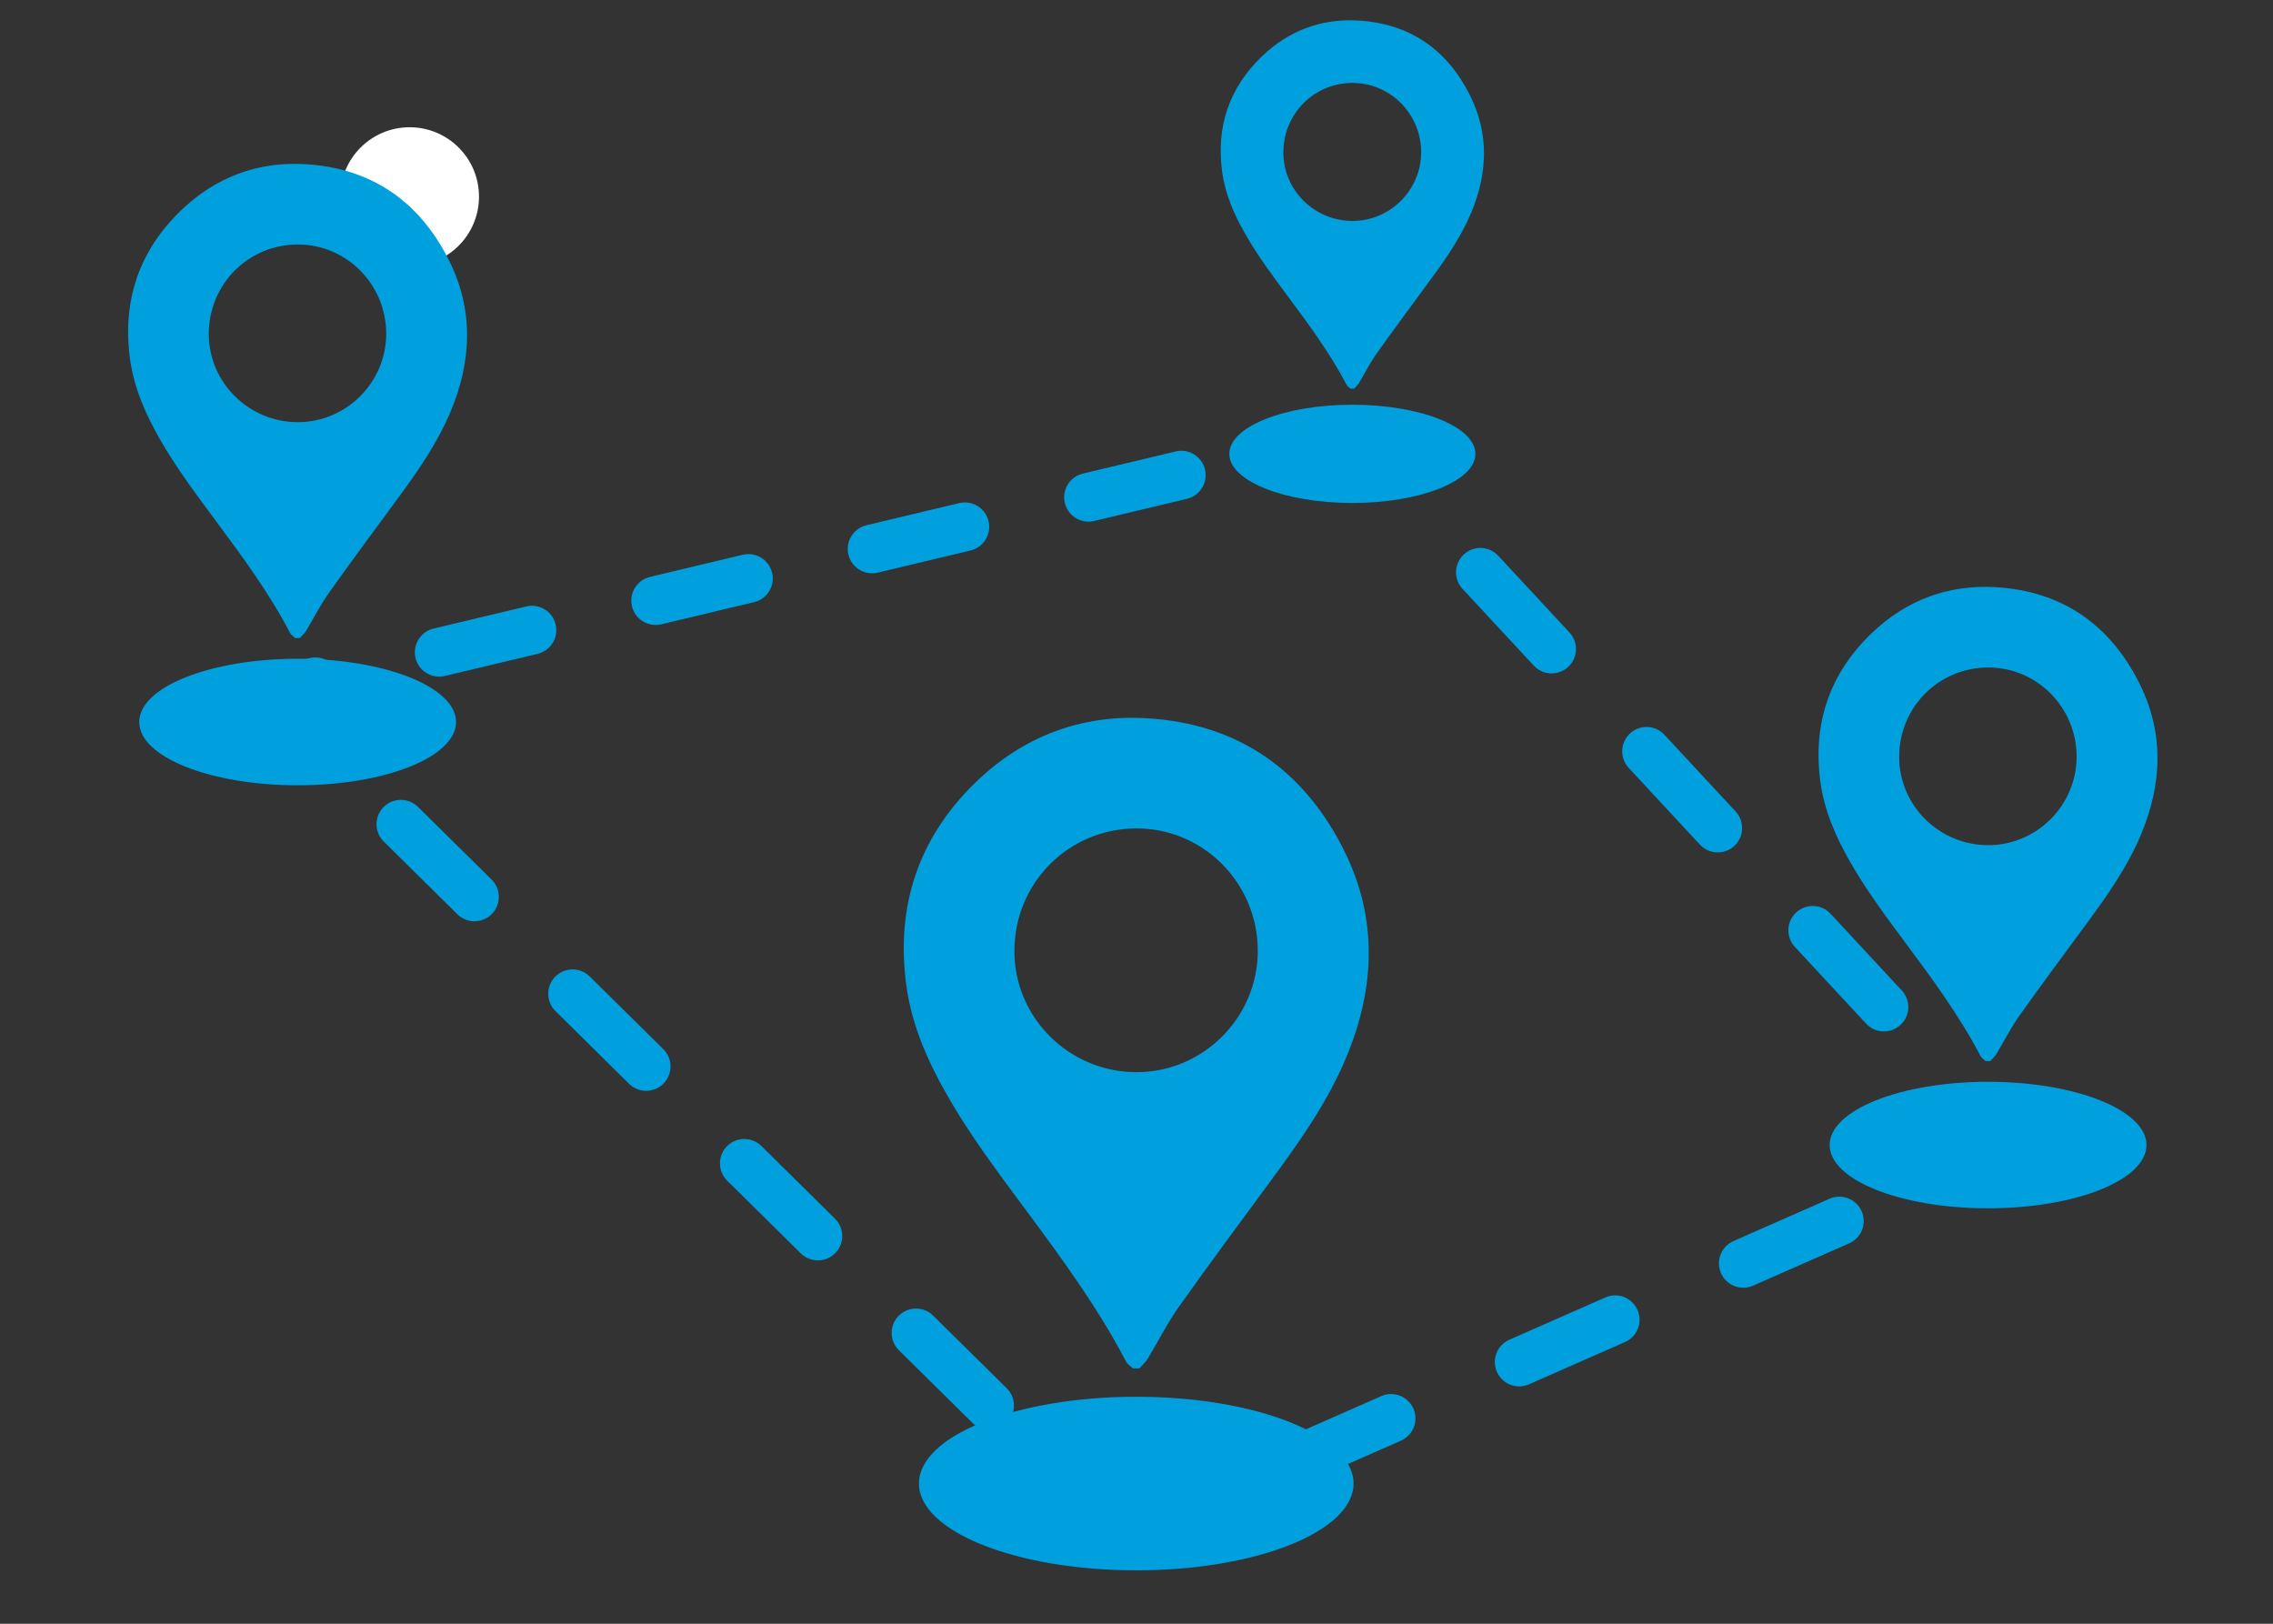<svg xmlns="http://www.w3.org/2000/svg" data-name="Layer 1" viewBox="0 0 140 100"><rect x="0" y="0" width="140" height="100" fill="#333333" stroke="none"/><defs><style>.b, .c, .d, .e, .f { fill: none; stroke: #00a0df; stroke-linecap: round; stroke-miterlimit: 10; stroke-width: 3px; } .c { stroke-dasharray: 0 0 6.447 8.596; } .g { fill: #fff; } .h { fill: #00a0df; } .d { stroke-dasharray: 0 0 5.874 7.832; } .e { stroke-dasharray: 0 0 6.37 8.493; } .f { stroke-dasharray: 0 0 6.464 8.619; }</style></defs><circle class="g" cx="25.23" cy="12.11" r="4.273"></circle><polyline class="b" points="71.875 93.431 69.13 94.64 66.995 92.532"></polyline><line class="e" x1="60.952" x2="21.671" y1="86.565" y2="47.778"></line><polyline class="b" points="18.65 44.794 16.515 42.686 19.433 41.99"></polyline><line class="d" x1="27.051" x2="76.565" y1="40.171" y2="28.353"></line><polyline class="b" points="80.374 27.444 83.292 26.748 85.333 28.946"></polyline><line class="c" x1="91.181" x2="118.96" y1="35.246" y2="65.17"></line><polyline class="b" points="121.88 68.32 123.93 70.519 121.18 71.727"></polyline><line class="f" x1="113.29" x2="75.82" y1="75.2" y2="91.695"></line><path class="h" d="m83.18 23.936c-0.083-0.081-0.194-0.146-0.245-0.244-0.991-1.9-2.258-3.617-3.529-5.331-0.954-1.287-1.919-2.567-2.714-3.963-0.68-1.194-1.23-2.442-1.416-3.815-0.375-2.771 0.424-5.164 2.439-7.104 1.644-1.583 3.653-2.344 5.928-2.215 3.168 0.18 5.473 1.772 6.888 4.588 1.199 2.387 1.099 4.83 0.077 7.261-0.649 1.544-1.606 2.901-2.592 4.24-1.09 1.48-2.187 2.956-3.249 4.455-0.4 0.564-0.708 1.192-1.068 1.784-0.077 0.127-0.197 0.229-0.297 0.343h-0.222zm4.353-14.557c0.003-2.351-1.883-4.264-4.212-4.272-2.374-0.008-4.273 1.889-4.276 4.274-0.003 2.326 1.908 4.224 4.256 4.226 2.323 0.002 4.229-1.901 4.232-4.228z"></path><ellipse class="h" cx="83.295" cy="27.951" rx="7.578" ry="3.026"></ellipse><path class="h" d="m69.782 84.274c-0.147-0.142-0.343-0.259-0.433-0.431-1.75-3.356-3.987-6.388-6.232-9.416-1.685-2.273-3.389-4.533-4.793-6.999-1.201-2.11-2.172-4.313-2.501-6.737-0.662-4.894 0.749-9.121 4.307-12.547 2.904-2.795 6.452-4.14 10.47-3.912 5.596 0.318 9.667 3.13 12.165 8.104 2.117 4.215 1.941 8.531 0.136 12.825-1.146 2.727-2.836 5.123-4.579 7.488-1.926 2.614-3.862 5.221-5.739 7.869-0.706 0.996-1.251 2.105-1.886 3.151-0.137 0.225-0.348 0.405-0.525 0.606h-0.391zm7.688-25.71c0.006-4.152-3.326-7.532-7.439-7.545-4.194-0.014-7.547 3.337-7.552 7.548-0.006 4.108 3.37 7.46 7.517 7.464 4.103 0.004 7.469-3.358 7.475-7.467z"></path><ellipse class="h" cx="69.985" cy="91.366" rx="13.385" ry="5.345"></ellipse><path class="h" d="m122.3 65.349c-0.107-0.104-0.25-0.189-0.316-0.314-1.276-2.446-2.906-4.657-4.543-6.864-1.228-1.657-2.47-3.305-3.494-5.102-0.875-1.538-1.583-3.144-1.823-4.911-0.483-3.567 0.546-6.649 3.14-9.146 2.117-2.038 4.703-3.018 7.632-2.852 4.079 0.232 7.047 2.282 8.867 5.907 1.543 3.073 1.415 6.219 0.099 9.348-0.836 1.988-2.067 3.734-3.337 5.458-1.404 1.905-2.815 3.805-4.183 5.736-0.514 0.726-0.912 1.534-1.375 2.297-0.1 0.164-0.254 0.295-0.383 0.442h-0.285zm5.604-18.741c0.004-3.027-2.424-5.49-5.423-5.5-3.057-0.01-5.501 2.432-5.505 5.502-0.004 2.994 2.457 5.438 5.479 5.441 2.991 0.003 5.444-2.448 5.449-5.443z"></path><ellipse class="h" cx="122.45" cy="70.519" rx="9.757" ry="3.896"></ellipse><path class="h" d="m18.184 39.298c-0.107-0.104-0.25-0.189-0.316-0.314-1.276-2.446-2.906-4.657-4.543-6.864-1.228-1.657-2.47-3.305-3.494-5.102-0.875-1.538-1.583-3.144-1.823-4.911-0.483-3.567 0.546-6.649 3.14-9.146 2.117-2.038 4.703-3.018 7.632-2.852 4.079 0.232 7.047 2.282 8.867 5.907 1.543 3.073 1.415 6.219 0.099 9.348-0.836 1.988-2.067 3.734-3.337 5.458-1.404 1.905-2.815 3.805-4.183 5.736-0.514 0.726-0.912 1.534-1.375 2.297-0.1 0.164-0.254 0.295-0.383 0.442h-0.285zm5.604-18.741c0.004-3.027-2.424-5.49-5.423-5.5-3.057-0.01-5.501 2.432-5.505 5.502-0.004 2.994 2.457 5.438 5.479 5.441 2.991 0.003 5.444-2.448 5.449-5.443z"></path><ellipse class="h" cx="18.332" cy="44.467" rx="9.757" ry="3.896"></ellipse></svg>